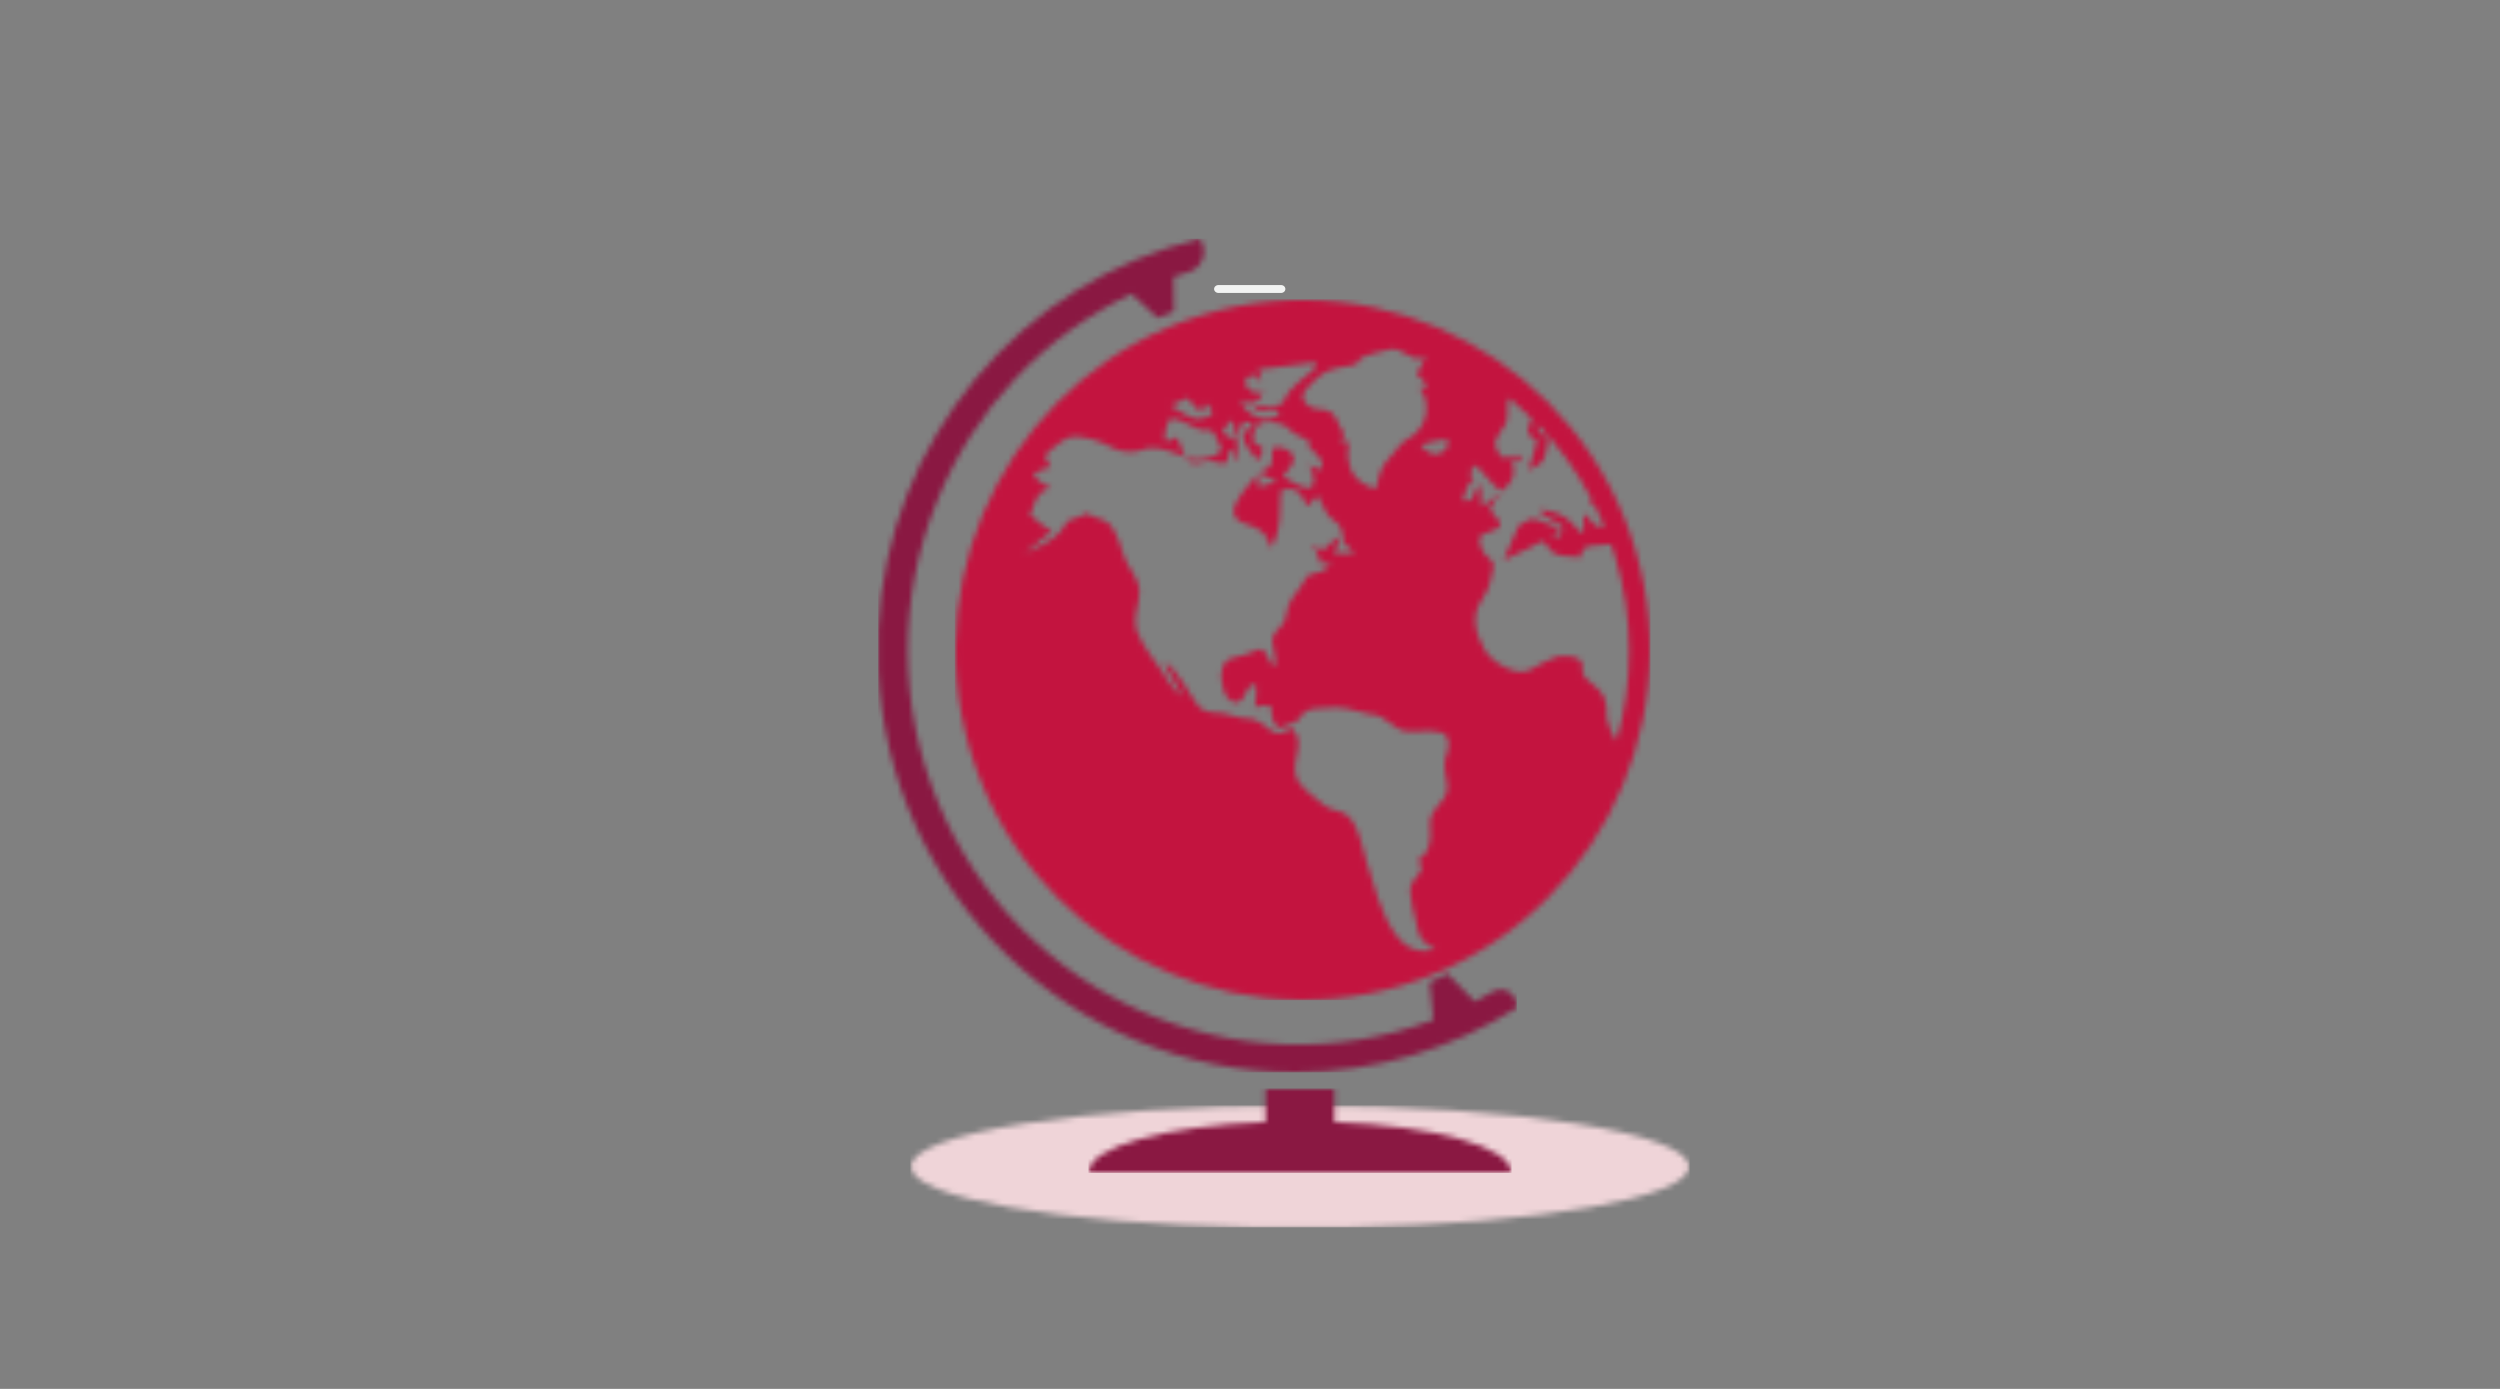 <?xml version="1.0" encoding="UTF-8"?>
<svg width="450px" height="250px" viewBox="0 0 450 250" version="1.1" xmlns="http://www.w3.org/2000/svg" xmlns:xlink="http://www.w3.org/1999/xlink">
    <rect x="0" y="0" width="450" height="250" fill="#808080" stroke="none"/>
    <title>Illustrations/Pink/Device/world-450x250</title>
    <defs>
        <path d="M61.384,21.918 C26.789,21.25 0,16.616 0,11 C0,4.925 31.34,0 70,0 C108.66,0 140,4.925 140,11 C140,16.616 113.211,21.25 78.616,21.918 L61.384,21.918 L61.384,21.918 Z" id="path-1"></path>
        <path d="M0.084,77.618 L0.084,70.38 C1.684,36.051 25.914,7.608 57.991,0 C58.155,0.233 58.299,0.485 58.412,0.758 C59.287,2.882 58.163,5.327 55.98,5.973 C55.07,6.243 54.161,6.53 53.256,6.838 L53.305,13.022 L50.415,14.249 L45.676,9.92 C29.791,17.473 17.445,30.562 10.72,47.082 C3.586,64.605 3.628,83.888 10.838,101.379 C25.363,136.616 64.912,153.775 99.998,140.593 L99.339,133.797 L102.551,132.287 L107.48,137.275 C108.566,136.716 109.631,136.131 110.678,135.523 C112.6,134.403 115,135.803 115,138.046 L115,138.416 C103.442,145.751 89.784,150 75.161,150 C34.917,150 1.959,117.852 0.084,77.618 L0.084,77.618 Z" id="path-3"></path>
        <path d="M118.959,79.38 C121.985,68.87 122.121,57.42 118.725,46.197 C118.499,45.45 118.254,44.712 118.001,43.981 C115.573,44.369 112.437,43.599 112.635,46.295 C110.426,46.074 107.806,46.537 106.579,44.372 C105.631,42.701 104.879,43.879 103.423,44.568 C101.823,45.324 100.225,46.084 98.625,46.84 C99.534,44.771 100.441,42.699 101.348,40.625 C102.833,39.792 103.386,38.977 105.037,39.665 C106.303,40.191 107.569,40.716 108.836,41.243 C108.351,41.698 107.865,42.15 107.381,42.603 C108.955,43.016 109.146,42.137 109.272,40.747 C108.395,40.289 102.612,37.099 106.476,37.899 C108.902,38.399 110.257,39.197 111.817,41.103 C114.534,44.422 111.684,36.245 114.018,39.319 C114.753,40.286 115.61,41.205 116.791,40.776 C116.281,39.542 115.732,38.331 115.147,37.145 C114.795,37.146 114.572,36.998 114.445,36.732 L114.442,36.722 C114.309,36.435 114.285,36.016 114.316,35.525 C111.719,30.649 108.483,26.232 104.747,22.35 C104.671,23.443 104.993,24.335 106.743,24.71 C106.17,28.2 106.392,29.25 103.143,30.661 C103.551,29.305 103.956,27.945 104.365,26.587 C105.028,24.381 104.354,25.616 103.244,24.262 C102.81,23.734 103.171,22.414 103.718,21.307 C102.417,20.02 101.059,18.799 99.65,17.64 C99.049,18.784 99.643,20.696 99.138,22.029 L99.126,22.053 C99.105,22.109 99.081,22.168 99.052,22.225 L99,22.343 C98.549,23.206 97.61,24.191 97.265,25.166 C97.216,25.285 97.185,25.407 97.163,25.522 C97.114,25.777 97.115,26.029 97.188,26.279 C97.449,27.227 97.782,27.741 98.208,27.993 C98.287,28.112 98.367,28.232 98.435,28.356 C98.629,28.682 100.954,27.88 101.15,27.839 C101.305,28.024 101.456,28.206 101.608,28.392 C102.934,30.038 101.756,28.881 100.729,28.655 C100.52,28.511 100.361,28.442 100.294,28.627 L100.174,28.655 C100.219,28.907 100.261,29.168 100.303,29.421 C100.319,29.508 100.331,29.606 100.347,29.709 C100.619,31.283 100.355,32.105 99.719,32.962 L99.711,32.97 C99.331,33.408 98.955,33.848 98.577,34.296 C98.472,34.413 98.364,34.537 98.249,34.672 C98.843,33.804 97.096,33.244 97.881,34.378 C97.691,34.184 97.5,33.985 97.308,33.779 C96.164,32.502 95.018,31.219 93.874,29.938 C93.799,29.855 93.723,29.77 93.649,29.687 C92.798,30.556 92.563,30.843 92.739,31.424 C92.827,31.713 93.017,32.075 93.285,32.62 C92.26,32.248 91.621,35.196 91.25,36.088 L91.251,36.091 C93.131,36.529 93.159,35.381 93.541,34.39 C93.716,33.939 93.965,33.523 94.496,33.303 C94.541,34.083 94.587,34.867 94.632,35.647 C94.662,36.163 94.69,36.679 94.719,37.195 C95.864,36.371 97.013,35.552 98.159,34.734 L98.169,34.745 L98.084,34.874 C97.497,35.61 96.676,36.424 96.485,37.243 C96.368,37.421 96.25,37.591 96.133,37.766 C96.279,37.947 96.49,38.161 96.726,38.392 L96.73,38.394 C96.777,38.468 96.837,38.536 96.904,38.608 C99.525,41.308 96.968,41.215 95.393,42.027 C94.678,42.192 94.16,42.56 94.385,43.793 C94.396,43.854 94.404,43.917 94.421,43.985 C94.441,44.061 94.461,44.138 94.485,44.215 C94.754,45.163 95.364,46.035 96.166,46.616 C96.388,46.777 96.551,46.953 96.663,47.148 L96.684,47.18 C96.823,47.502 96.875,47.874 96.782,48.35 C96.381,50.375 96.136,51.897 94.956,53.596 C94.73,53.921 94.544,54.25 94.385,54.579 L94.362,54.621 C93.949,55.352 93.621,56.123 93.572,57.033 C93.472,58.8 93.958,60.57 94.857,62.122 C94.949,62.346 95.044,62.566 95.145,62.784 C95.855,64.35 98.438,66.268 100.692,66.773 C100.81,66.804 100.934,66.835 101.055,66.861 C102.698,67.232 104.243,66.188 105.77,65.275 C106.719,64.823 107.757,64.372 108.743,64.091 C109.914,63.962 111.404,64.14 112.323,64.732 C112.472,64.831 112.583,64.949 112.66,65.087 L112.663,65.096 L112.708,65.209 C113.059,66.196 112.511,67.099 113.35,67.952 L113.423,68.029 C115.333,69.817 116.902,70.595 117.163,73.059 L117.164,73.076 C117.173,73.161 117.183,73.245 117.185,73.335 C117.204,73.637 117.206,73.941 117.191,74.242 C117.19,74.316 117.19,74.397 117.188,74.474 C117.187,74.556 117.191,74.634 117.197,74.714 C117.198,74.789 117.205,74.868 117.211,74.946 C117.218,75.043 117.233,75.139 117.25,75.239 C117.26,75.299 117.272,75.362 117.284,75.422 C117.296,75.488 117.306,75.555 117.323,75.624 L117.327,75.65 C117.577,76.888 118.187,78.149 118.959,79.38 Z M88.75,80.081 L88.75,79.954 L88.749,79.951 C88.749,79.526 88.65,79.085 88.393,78.59 C87.673,77.207 83.82,77.638 81.926,77.68 L81.819,77.682 L81.746,77.682 L81.683,77.68 C81.625,77.683 81.57,77.683 81.514,77.679 C81.462,77.678 81.406,77.678 81.361,77.676 L81.347,77.673 C78.778,77.521 77.257,74.477 74.772,74.617 L74.761,74.614 C73.612,74.281 72.39,73.958 71.143,73.725 L71.14,73.727 C70.972,73.658 70.81,73.602 70.654,73.569 C69.281,73.269 67.865,73.3 66.479,73.447 L66.451,73.448 C66.361,73.458 66.27,73.465 66.178,73.472 L66.07,73.48 C65.985,73.485 65.9,73.489 65.812,73.492 L65.671,73.5 C65.521,73.507 65.371,73.514 65.222,73.521 L65.126,73.525 L65.014,73.531 L64.952,73.535 L64.834,73.546 L64.798,73.55 C64.69,73.559 64.586,73.57 64.479,73.584 L64.433,73.588 C63.986,73.643 63.559,73.752 63.202,73.962 C61.926,74.701 62.199,75.606 60.872,76.097 L60.85,76.104 L60.701,76.149 L60.538,76.199 L60.532,76.201 L60.482,76.216 C60.334,76.254 60.188,76.313 60.042,76.377 L59.916,76.433 L59.897,76.439 L59.865,76.457 C59.729,76.516 59.594,76.57 59.461,76.635 L59.383,76.688 L59.376,76.689 C59.006,76.873 58.649,77.022 58.315,76.98 L58.301,76.978 C57.794,76.854 57.435,76.306 57.139,75.641 C57.029,75.243 56.947,74.843 56.888,74.435 C56.876,74.372 56.871,74.306 56.862,74.242 C56.817,73.863 56.787,73.479 56.784,73.09 C56.647,73.1 56.511,73.105 56.375,73.115 C56.129,72.962 55.801,72.981 55.385,73.048 C54.968,73.111 54.465,73.226 53.872,73.262 L53.858,73.262 L53.857,73.256 C53.924,72.372 54.292,70.97 54.094,69.979 L54.096,69.969 C54.108,69.814 54.119,69.663 54.129,69.509 C54.031,69.433 53.935,69.378 53.84,69.35 L53.836,69.349 C53.772,69.259 53.699,69.18 53.614,69.111 C53.556,69.181 53.499,69.258 53.441,69.331 L53.437,69.332 C52.841,69.489 52.364,70.405 52.074,71.043 C51.963,71.299 51.84,71.512 51.713,71.697 C51.629,71.793 51.542,71.887 51.452,71.97 C51.296,72.124 51.145,72.243 50.999,72.341 C50.104,72.752 49.114,71.973 48.465,70.883 C48.052,69.787 47.853,68.439 47.802,67.645 L47.803,67.628 L47.803,67.614 C47.885,66.577 48.094,65.677 48.638,65.048 C48.997,64.757 49.451,64.569 49.952,64.417 C50.376,64.287 50.837,64.183 51.309,64.05 L51.313,64.051 L51.32,64.05 C52.315,63.885 53.362,63.335 54.264,62.993 C54.551,62.885 54.791,62.847 54.994,62.854 C55.303,62.94 55.587,63.167 55.836,63.615 C56.265,64.39 56.694,65.163 57.122,65.939 L57.243,65.87 L57.261,65.873 L57.329,65.82 L57.344,65.804 L57.347,65.797 C58.159,65.009 56.67,61.96 57.119,60.67 C57.548,59.447 58.713,58.899 59.23,57.768 C59.646,56.855 59.56,55.825 59.956,54.893 C60.737,53.106 62.289,51.766 63.094,49.979 L63.164,49.853 C63.306,49.728 63.445,49.623 63.579,49.557 C65.184,48.754 66.711,49.329 67.336,47.221 L67.351,47.17 L67.381,47.06 L67.407,46.96 L67.403,46.962 C67.313,47.027 67.226,47.085 67.14,47.137 L67.081,47.172 C67.02,47.208 66.961,47.243 66.904,47.275 L66.82,47.314 L66.694,47.377 L66.574,47.421 L66.508,47.445 C66.346,47.498 66.204,47.512 66.084,47.492 C66.027,47.485 65.971,47.471 65.924,47.442 L65.843,47.4 L65.764,47.333 L65.677,47.236 L65.652,47.198 L65.6,47.113 L65.563,47.039 L65.534,46.974 C65.327,46.469 65.272,45.723 64.982,45.284 L64.965,45.261 L64.897,45.177 L64.864,45.144 L64.798,45.083 L64.754,45.051 L64.684,45.013 L64.631,44.986 L64.555,44.961 L64.487,44.946 L64.41,44.939 L64.329,44.932 L64.261,44.937 L64.156,44.944 C64.254,44.729 64.369,44.603 64.499,44.535 L64.531,44.519 L64.538,44.516 C64.605,44.488 64.678,44.477 64.754,44.478 C65.143,44.493 65.612,44.856 66.111,45.035 C66.971,44.293 67.826,43.547 68.683,42.806 L68.747,42.752 C69.107,43.119 68.927,43.821 68.673,44.485 C68.601,44.675 68.521,44.864 68.448,45.038 C68.348,45.275 68.26,45.489 68.205,45.657 C68.89,45.634 69.579,45.615 70.264,45.592 C70.812,45.577 71.355,45.559 71.902,45.543 L71.9,45.541 L71.843,45.487 L71.809,45.452 C71.212,44.871 70.441,44.397 69.935,43.725 C69.878,43.648 69.829,43.561 69.787,43.478 C69.764,43.401 69.749,43.326 69.75,43.25 C69.778,42.357 69.64,41.432 69.138,40.687 C69.104,40.634 69.069,40.583 69.034,40.536 L69.01,40.496 L68.994,40.484 L68.9,40.372 L68.876,40.351 C68.139,39.514 67.296,39.292 66.729,38.221 C66.265,37.353 65.819,36.478 65.371,35.603 C65.303,35.469 65.235,35.339 65.167,35.204 C64.736,35.701 64.282,36.165 63.82,36.63 L63.781,36.669 C63.632,36.82 63.48,36.968 63.331,37.118 L63.299,37.065 C62.704,36.112 62.166,34.6 61.055,34.196 C60.243,33.902 59.531,33.879 59.073,34.205 L59.067,34.206 L59.06,34.208 C58.899,34.244 58.732,34.287 58.555,34.342 C58.511,36.002 58.521,37.682 58.362,39.326 C58.302,39.864 58.229,40.398 58.129,40.932 C58.105,41.051 58.083,41.171 58.056,41.292 C58.01,41.509 57.956,41.733 57.896,41.947 C57.879,42.008 57.862,42.067 57.846,42.127 C57.823,42.202 57.801,42.279 57.779,42.351 C57.75,42.448 57.716,42.546 57.687,42.644 C57.65,42.746 57.618,42.847 57.579,42.946 C57.552,43.022 57.524,43.1 57.494,43.176 C57.456,43.268 57.42,43.361 57.381,43.45 C57.315,43.61 57.243,43.768 57.166,43.929 L57.108,44.05 C57.004,44.26 56.89,44.474 56.772,44.681 C56.737,44.552 56.705,44.429 56.67,44.309 L56.662,44.281 L56.626,44.174 C56.608,44.11 56.584,44.043 56.562,43.98 C55.809,41.714 54.494,41.014 52.045,40.235 C51.779,40.153 51.546,40.053 51.336,39.948 L51.331,39.946 C51.242,39.886 51.147,39.826 51.055,39.759 C50.569,39.423 50.282,39.035 50.14,38.611 C49.583,36.473 52.854,33.211 54.258,31.58 C54.319,31.506 54.381,31.434 54.441,31.366 C54.447,31.835 54.581,33.949 54.574,33.701 L57.909,32.686 L57.903,32.684 L57.791,32.641 C57.277,32.418 55.222,31.521 54.649,31.079 C54.986,30.754 55.709,30.745 56.32,30.215 C57.115,29.523 57.083,28.367 56.986,27.346 L56.986,27.321 C56.99,26.926 57.131,26.687 57.367,26.548 C57.942,26.464 58.597,26.512 59.187,26.708 C59.746,26.953 60.268,27.307 60.535,27.65 C61.617,29.068 59.916,30.443 59.093,31.567 C59.034,31.648 58.976,31.725 58.928,31.8 L58.934,31.802 C59.038,31.854 59.156,31.913 59.284,31.983 L59.379,32.039 C60.456,32.647 62.11,33.762 63.253,33.818 L63.267,33.821 L63.27,33.821 C63.673,33.884 63.985,33.828 64.14,33.585 C64.181,33.519 64.213,33.457 64.246,33.39 L64.256,33.373 C64.298,33.305 64.338,33.236 64.372,33.152 C64.772,32.173 64.097,30.804 63.715,29.845 C63.681,29.754 63.646,29.67 63.618,29.588 C64.218,29.96 64.817,30.328 65.417,30.698 C65.84,29.833 66.128,29.576 66.018,29.208 C65.976,29.067 65.878,28.907 65.705,28.693 C65.499,28.368 65.131,28.01 64.617,27.415 C64.351,27.112 64.021,26.858 63.777,26.606 C63.473,26.174 63.372,25.749 63.739,25.381 L63.709,25.368 C61.926,24.576 61.067,24.317 59.683,22.932 C59.531,22.781 59.374,22.658 59.209,22.56 L59.084,22.488 L59.077,22.484 L59.029,22.452 C58.302,22.084 56.406,21.862 55.306,22.144 C55.208,22.135 55.104,22.149 55.006,22.179 C54.654,22.287 54.324,22.611 54.06,23.029 L54.052,23.045 C53.798,23.372 53.663,23.698 53.626,24.021 L53.622,24.03 C53.393,24.851 53.459,25.672 54.079,25.897 C56.125,26.649 55.097,27.548 54.44,28.862 L54.39,28.953 C54.324,28.858 54.243,28.749 54.153,28.629 C53.346,27.539 52,26.104 51.794,24.839 C51.785,24.788 51.778,24.742 51.774,24.693 L51.777,24.675 L51.775,24.626 C51.774,24.444 51.803,24.273 51.879,24.121 C52.229,23.395 53.084,23.118 53.503,22.46 L53.549,22.397 C53.58,22.338 53.608,22.281 53.633,22.224 L53.632,22.221 C53.23,22.091 52.91,22.009 52.646,21.969 L52.587,21.959 C52.323,21.92 52.125,21.927 51.971,21.974 L51.966,21.976 L51.869,22.009 L51.787,22.056 L51.778,22.061 L51.757,22.075 L51.735,22.092 L51.723,22.102 C51.674,22.145 51.631,22.197 51.6,22.253 C51.271,22.701 51.302,23.59 50.574,24.511 L50.545,24.531 L50.544,24.527 C50.608,24.332 50.476,24.049 50.461,24.233 L50.462,24.235 L50.461,24.244 C50.421,24.087 50.381,23.902 50.341,23.706 L50.331,23.65 C50.319,23.597 50.306,23.545 50.296,23.489 C50.284,23.419 50.268,23.345 50.256,23.276 C50.243,23.211 50.23,23.143 50.218,23.08 C50.166,22.76 50.108,22.436 50.048,22.113 L50.02,21.97 C49.999,21.84 49.975,21.714 49.955,21.601 C49.399,22.138 48.569,22.609 48.317,23.187 L48.316,23.192 C48.226,23.275 48.135,23.366 48.046,23.453 C48.145,23.645 48.251,23.829 48.371,23.99 L48.372,23.996 L48.389,24.02 C48.438,24.1 48.492,24.178 48.562,24.265 C48.948,24.717 49.403,24.867 49.883,24.784 L49.92,24.78 L49.958,24.769 L50.055,24.746 C50.11,24.73 50.159,24.711 50.209,24.692 L50.319,24.644 L50.322,24.643 C50.375,24.623 50.435,24.592 50.492,24.56 L50.499,24.608 L50.525,24.571 L50.544,24.549 C50.569,24.744 50.591,24.934 50.618,25.13 C50.656,25.462 50.694,25.788 50.721,26.114 C50.763,26.576 50.791,27.031 50.795,27.496 L50.795,27.644 C50.792,27.825 50.791,28.007 50.779,28.193 C50.781,28.246 50.778,28.295 50.775,28.346 C50.761,28.578 50.744,28.812 50.718,29.051 C50.438,28.997 50.338,28.479 50.223,27.994 C50.316,27.639 50.368,27.31 49.86,27.17 L49.853,27.168 C49.806,27.14 49.757,27.128 49.701,27.133 L49.69,27.131 C49.309,27.073 49.177,27.318 49.117,27.663 L49.118,27.665 L49.115,27.684 C49.046,27.919 49.045,28.193 49.037,28.461 C48.986,28.911 48.874,29.329 48.438,29.411 C48.389,29.42 48.34,29.427 48.281,29.428 L48.268,29.428 C48.153,29.428 48.044,29.418 47.93,29.408 C46.921,29.296 45.92,28.748 44.904,29.088 L44.902,29.089 L44.899,29.089 C44.08,29.222 43.291,29.501 42.593,29.344 L42.581,29.344 L42.581,29.341 C42.046,29.135 41.583,28.745 41.305,28.232 L41.308,28.231 L41.365,28.252 L41.493,28.309 L41.511,28.316 L41.6,28.354 C42.961,28.952 44.837,28.693 46.253,28.14 L46.313,28.119 L46.341,28.109 L46.393,28.087 L46.455,28.06 C46.622,27.993 46.779,27.92 46.934,27.842 L46.955,27.832 C47.35,27.628 47.58,27.423 47.698,27.212 C48.027,26.638 47.5,26.001 47.062,25.084 C46.875,24.688 46.729,24.377 46.593,24.137 C46.284,23.591 46.008,23.408 45.371,23.412 C45.191,23.415 44.985,23.428 44.739,23.454 C44.187,23.516 43.381,23.143 42.518,22.702 C42.466,22.672 42.416,22.639 42.365,22.606 C41.945,22.322 41.545,22.134 41.14,22.001 C40.159,21.533 39.24,21.218 38.663,21.57 L38.659,21.571 L38.656,21.573 C38.545,21.56 38.43,21.543 38.313,21.525 C38.315,21.669 38.302,21.825 38.281,21.988 C38.246,22.056 38.213,22.126 38.188,22.203 C37.799,23.311 37.485,24.356 37.638,24.91 C37.638,24.994 37.647,25.073 37.666,25.137 C37.777,25.511 38.226,25.55 39.348,24.959 C39.503,24.884 39.67,24.794 39.85,24.69 C40.091,25.25 40.33,25.813 40.567,26.377 C40.833,26.995 41.096,27.618 41.357,28.238 L41.284,28.197 C40.919,28.083 40.433,27.901 39.875,27.698 C39.319,27.499 38.69,27.275 38.046,27.087 L38.004,27.072 L37.966,27.062 C37.872,27.034 37.779,27.01 37.684,26.984 C37.628,26.968 37.572,26.951 37.515,26.936 C36.531,26.659 35.56,26.508 34.746,26.65 L34.612,26.677 L34.514,26.699 C34.395,26.726 34.284,26.76 34.176,26.803 C33.492,27.077 32.812,27.245 32.138,27.314 C30.556,27.482 29.003,27.104 27.521,26.244 C26.07,25.403 22.882,24.458 21.202,24.613 C21.086,24.625 20.971,24.646 20.855,24.667 L20.853,24.668 C20.742,24.69 20.633,24.72 20.522,24.753 L20.515,24.756 L20.506,24.759 C19.381,25.105 18.399,25.973 17.483,26.711 C17.272,26.866 17.097,27.007 16.952,27.14 L16.858,27.217 L16.855,27.219 L16.847,27.229 C15.611,28.288 16.355,28.54 17.125,30.076 L17.063,30.103 C16.33,30.358 15.351,30.519 14.708,30.962 C14.567,31.016 14.424,31.067 14.284,31.121 C14.253,31.224 14.243,31.319 14.251,31.422 L14.253,31.424 L14.254,31.427 C14.188,31.535 14.135,31.647 14.097,31.774 C14.24,31.874 14.383,31.972 14.527,32.073 L14.527,32.075 C15.107,32.823 16.442,33.428 17.154,33.898 L17.222,33.94 L17.232,33.949 L17.169,33.956 C17.035,33.972 16.906,33.991 16.782,34.017 C16.73,34.03 16.685,34.04 16.636,34.052 C16.511,34.086 16.39,34.122 16.279,34.167 L16.251,34.175 L16.239,34.18 L16.138,34.224 L16.126,34.231 L16.107,34.237 L16.021,34.278 L16.018,34.278 L15.972,34.306 C15.851,34.367 15.737,34.437 15.632,34.514 L15.522,34.601 L15.39,34.714 L15.326,34.766 C14.777,35.274 14.403,35.988 14.118,36.813 C14.074,36.935 14.037,37.055 13.996,37.176 L13.968,37.258 C13.944,37.327 13.923,37.395 13.897,37.463 L13.888,37.498 L13.865,37.565 L13.846,37.626 C13.715,37.971 13.566,38.308 13.364,38.609 C13.608,38.791 13.844,38.976 14.088,39.158 L14.093,39.159 L14.105,39.168 C14.756,40.118 16.233,40.772 17.344,41.614 C15.728,42.921 14.112,44.23 12.5,45.539 C12.663,45.469 12.826,45.399 12.992,45.328 C14.819,44.54 16.68,43.7 18.184,42.353 C18.421,42.137 18.643,41.905 18.855,41.664 C19.33,41.126 19.737,40.524 20.041,39.864 C20.545,39.665 21.051,39.469 21.555,39.269 C22.294,38.982 23.031,38.695 23.765,38.403 C24.278,38.809 24.846,39.014 25.419,39.194 C26.135,39.423 26.855,39.619 27.482,40.148 C27.642,40.281 27.796,40.442 27.944,40.625 C28.044,40.753 28.133,40.891 28.223,41.026 C28.691,41.709 29.049,42.477 29.357,43.277 C29.74,44.285 30.048,45.333 30.407,46.295 C30.982,47.838 32.202,49.269 32.782,50.842 L32.796,50.877 L32.815,50.942 C32.993,51.453 33.103,51.978 33.098,52.528 C33.094,53.031 33.039,53.522 32.956,54.008 C32.671,55.738 32.087,57.371 32.537,59.177 L32.542,59.207 L32.579,59.333 C32.611,59.445 32.642,59.559 32.683,59.674 C32.948,60.423 33.316,61.156 33.743,61.88 C34.58,63.291 35.631,64.655 36.539,65.958 C36.701,66.191 36.858,66.42 37.008,66.648 C38.275,68.579 39.086,70.125 40.962,71.429 C39.836,69.467 38.709,67.509 37.59,65.548 L37.6,65.541 L37.711,65.5 L37.772,65.486 L37.777,65.488 C39.295,65.353 42.757,72.11 43.778,73.174 C43.956,73.354 44.149,73.506 44.364,73.627 L44.386,73.641 L44.434,73.676 C45.475,74.263 46.728,74.339 47.963,74.348 L47.973,74.348 C49.546,74.585 51.303,75.398 52.677,75.344 C53.789,75.296 54.817,76.027 55.819,76.72 C56.388,77.265 56.956,77.791 57.77,77.937 C58.015,77.981 58.23,77.972 58.427,77.937 L58.434,77.938 L58.451,77.934 C58.987,77.939 59.524,77.715 60.076,77.137 C60.299,77.087 60.538,77.147 60.82,77.402 C62.999,79.814 60.389,82.821 61.296,85.714 L61.333,85.816 L61.371,85.919 C61.389,85.967 61.403,86.015 61.42,86.066 C61.44,86.12 61.466,86.174 61.493,86.227 C61.52,86.285 61.548,86.344 61.577,86.401 C61.633,86.507 61.691,86.61 61.76,86.712 L61.775,86.731 C62.767,88.27 64.892,89.701 66.206,90.832 C67.36,91.827 68.791,91.778 69.983,92.438 L70.008,92.452 L70.125,92.518 L70.18,92.554 L70.271,92.614 L70.397,92.705 C70.459,92.75 70.518,92.799 70.579,92.851 C70.867,93.101 71.125,93.394 71.362,93.719 L71.392,93.759 C71.483,93.883 71.567,94.016 71.652,94.149 C72.903,96.216 73.386,99.315 74.004,101.168 C75.167,104.647 76.565,110.947 79.473,114.517 C79.591,114.667 79.712,114.81 79.836,114.948 L79.875,114.996 L79.959,115.086 C80.025,115.157 80.091,115.228 80.16,115.298 C80.282,115.42 80.404,115.541 80.534,115.653 L80.645,115.749 C80.737,115.826 80.833,115.903 80.927,115.976 C81.007,116.039 81.09,116.095 81.173,116.154 L81.235,116.201 C81.289,116.235 81.346,116.27 81.4,116.306 C81.473,116.354 81.545,116.399 81.619,116.439 L81.662,116.466 L81.743,116.508 C82.069,116.686 82.413,116.834 82.77,116.943 L82.785,116.949 C83.153,117.062 83.542,117.134 83.948,117.165 L84.067,117.17 C84.781,117.211 85.542,117.123 86.374,116.871 L86.292,116.829 C86.111,116.742 85.937,116.655 85.775,116.564 L85.735,116.544 C84.84,116.04 84.213,115.461 83.756,114.81 C83.034,113.61 83.098,112.164 82.441,110.069 C82.388,109.903 82.33,109.696 82.275,109.46 L82.267,109.434 C82.247,109.297 82.226,109.155 82.209,109.012 C81.999,107.583 81.419,105.811 82.382,104.576 C82.781,104.061 83.215,103.613 83.508,103.162 L83.52,103.144 L83.546,103.097 L83.617,102.981 L83.671,102.873 L83.715,102.775 C83.737,102.722 83.756,102.668 83.775,102.613 L83.791,102.574 C83.81,102.501 83.827,102.428 83.837,102.355 C83.843,102.294 83.841,102.242 83.843,102.178 L83.841,102.133 L83.836,102.092 C83.834,102.026 83.824,101.959 83.809,101.893 L83.794,101.842 L83.753,101.707 L83.726,101.651 L83.713,101.62 L83.698,101.58 C83.677,101.529 83.645,101.479 83.617,101.429 L83.538,101.304 L83.48,101.213 L83.431,101.154 L83.36,101.063 L83.315,101.004 L83.194,100.871 L83.146,100.82 C83.225,100.779 83.299,100.738 83.364,100.689 C83.441,100.646 83.51,100.607 83.573,100.556 L83.594,100.542 L83.749,100.433 L83.796,100.397 L83.834,100.36 C84.43,99.896 84.805,99.35 85.037,98.752 L85.065,98.694 L85.073,98.673 C85.093,98.615 85.112,98.553 85.133,98.494 L85.146,98.455 C85.558,97.244 85.522,95.833 85.428,94.445 C85.239,91.594 87.902,90.741 88.421,88.493 C88.527,88.085 88.556,87.619 88.468,87.063 C88.213,85.457 87.808,84.091 88.157,82.509 C88.382,81.665 88.756,80.937 88.75,80.081 Z M40.638,18.133 C40.008,18.437 39.378,18.745 38.75,19.053 C38.844,19.097 38.934,19.151 39.027,19.202 C40.447,20.021 42.524,21.693 44.093,21.382 C45.183,21.161 45.802,20.927 46.031,20.608 L46.037,20.604 L46.038,20.6 C46.617,20.091 45.927,19.561 44.978,18.617 L44.975,18.62 C44.853,18.873 44.735,19.12 44.612,19.372 C44.469,19.673 44.324,19.972 44.18,20.271 C43.336,19.396 42.489,18.516 41.647,17.64 C41.31,17.804 40.975,17.97 40.638,18.133 Z M51.454,18.367 C51.389,18.36 51.32,18.353 51.25,18.344 L51.251,18.347 C51.299,18.431 51.347,18.515 51.399,18.598 L51.441,18.662 C51.926,19.412 52.577,20.082 53.317,20.577 L53.33,20.584 L53.347,20.595 C53.763,20.866 54.204,21.081 54.66,21.224 L54.676,21.23 L54.701,21.237 C54.796,21.265 54.893,21.293 54.99,21.314 L55.077,21.336 L55.105,21.34 C55.201,21.358 55.295,21.374 55.393,21.388 L55.441,21.395 L55.548,21.403 L55.653,21.412 C55.712,21.417 55.768,21.417 55.827,21.42 L55.896,21.419 L56.027,21.42 C56.083,21.416 56.135,21.412 56.188,21.409 C56.246,21.405 56.305,21.399 56.362,21.389 L56.365,21.388 L56.375,21.389 L56.404,21.384 C56.497,21.368 56.591,21.35 56.688,21.328 L56.726,21.322 L56.841,21.291 L56.872,21.281 L56.924,21.269 L57.01,21.241 C57.073,21.217 57.136,21.195 57.199,21.169 L57.327,21.116 C57.42,21.078 57.513,21.032 57.603,20.982 L57.719,20.916 C57.779,20.881 57.841,20.842 57.9,20.803 C57.947,20.772 57.992,20.741 58.038,20.706 C58.093,20.665 58.15,20.622 58.204,20.579 L58.313,20.495 C58.243,20.322 58.159,20.184 58.066,20.073 C57.011,18.782 54.593,21.076 53.645,19.025 C53.695,19.023 53.744,19.022 53.795,19.02 L53.897,19.019 C55.192,19.026 56.716,19.258 57.854,18.913 L57.864,18.91 L57.869,18.906 C59.219,18.806 58.973,18.21 59.626,17.128 L59.67,17.058 C59.708,16.995 59.753,16.93 59.798,16.866 L59.823,16.831 C59.917,16.696 60.018,16.563 60.125,16.436 C60.185,16.358 60.25,16.283 60.312,16.211 L60.403,16.108 C60.831,15.625 61.302,15.18 61.795,14.757 C61.947,14.627 62.1,14.498 62.256,14.37 C62.721,13.985 63.192,13.616 63.656,13.236 C63.784,13.128 63.906,13.03 64.014,12.933 C64.121,12.839 64.218,12.748 64.306,12.667 L64.309,12.663 C64.963,12.05 65.125,11.703 64.912,11.522 L64.896,11.516 C64.529,11.144 62.875,11.449 61.508,11.637 C61.444,11.644 61.382,11.652 61.317,11.658 C61.267,11.666 61.218,11.675 61.17,11.679 C59.667,11.872 58.162,12.057 56.657,12.247 C55.944,12.334 55.233,12.425 54.521,12.513 L55.131,14.585 C53.652,13.667 53.292,13.161 52.594,14.001 L52.546,14.056 L52.545,14.06 C52.376,14.274 52.19,14.559 51.963,14.937 L51.961,14.937 C52.844,16.19 53.781,17.307 55.379,16.362 C55.23,16.828 55.067,17.198 54.892,17.485 L54.861,17.528 C54.815,17.606 54.763,17.681 54.712,17.746 L54.654,17.811 C54.612,17.861 54.567,17.913 54.522,17.956 L54.438,18.031 L54.323,18.126 L54.211,18.197 L54.104,18.257 L53.965,18.319 L53.872,18.355 C53.744,18.397 53.61,18.424 53.463,18.445 L53.369,18.46 C53.216,18.476 53.051,18.479 52.879,18.476 C52.82,18.479 52.751,18.474 52.687,18.47 C52.326,18.458 51.92,18.418 51.461,18.368 L51.454,18.367 Z M70.949,11.837 C70.551,11.906 70.15,11.978 69.751,12.047 C67.152,12.512 66.1,13.02 64.36,14.728 L64.323,14.759 C64.232,14.847 64.14,14.937 64.049,15.035 C63.986,15.098 63.924,15.159 63.867,15.219 C63.024,16.068 62.225,16.888 62.591,17.854 L62.593,17.857 L62.608,17.886 C62.75,18.323 63.126,18.764 63.823,19.219 C64.951,19.957 66.385,19.411 67.58,20.208 L67.584,20.209 C68.705,21.036 68.782,22.337 69.6,23.453 C69.989,23.986 69.883,24.616 69.758,25.092 C69.499,25.571 69.463,25.83 69.722,25.833 L69.73,25.834 L69.742,25.838 C69.841,25.857 70.028,25.799 70.35,25.634 L70.48,25.57 C70.617,25.502 70.765,25.423 70.934,25.326 C70.683,26.349 70.579,27.327 70.629,28.237 C70.785,30.969 72.358,33.086 75.629,34.02 L75.642,33.968 C76.198,31.899 76.421,30.122 78.025,28.515 C78.906,27.633 79.789,26.148 80.861,25.341 L80.886,25.325 C80.965,25.264 81.049,25.21 81.131,25.158 C81.208,25.113 81.281,25.068 81.36,25.028 C81.754,24.832 82.114,24.595 82.447,24.329 C83.222,23.708 83.815,22.919 84.212,22.047 C85.104,20.072 84.969,17.675 83.549,15.834 C83.715,15.816 83.879,15.796 84.044,15.778 C84.36,15.743 84.68,15.708 84.997,15.677 L84.997,15.673 L85,15.673 C84.694,15.274 84.407,14.819 84.081,14.407 C83.777,14.018 83.433,13.668 82.994,13.444 C83.132,13.167 83.27,12.89 83.404,12.614 C83.82,11.77 84.236,10.927 84.652,10.086 L84.649,10.087 L84.544,10.161 L84.471,10.209 C83.878,10.588 83.236,10.619 82.59,10.476 C81.608,10.17 80.68,9.335 79.684,9.03 L79.678,9.024 L79.667,9.022 C78.999,8.672 78.145,8.824 77.268,9.124 L77.263,9.128 C75.819,9.412 74.162,9.922 73.142,10.353 C72.912,10.451 72.802,10.605 72.754,10.777 L72.744,10.791 C72.517,11.158 72.337,11.592 71.254,11.782 C71.152,11.802 71.052,11.817 70.949,11.837 Z M88.507,25.333 C87.924,25.014 86.403,25.33 85.228,25.654 C84.992,25.719 84.768,25.784 84.57,25.844 C84.485,25.871 84.402,25.893 84.326,25.917 L84.236,25.948 C84.034,26.013 83.874,26.067 83.784,26.097 L83.75,26.11 L83.824,26.202 C83.899,26.299 83.971,26.384 84.034,26.456 L84.131,26.561 L84.135,26.564 L84.221,26.65 L84.229,26.657 L84.233,26.659 L84.257,26.684 L84.347,26.764 C84.399,26.81 84.448,26.859 84.504,26.905 C84.549,26.942 84.594,26.978 84.642,27.012 C84.701,27.059 84.763,27.104 84.824,27.149 L84.876,27.189 L84.942,27.227 C85.006,27.268 85.067,27.303 85.131,27.342 L85.201,27.384 L85.268,27.413 L85.386,27.471 C85.445,27.497 85.504,27.521 85.565,27.545 L85.671,27.583 C85.735,27.605 85.801,27.625 85.868,27.643 L85.955,27.665 C86.045,27.684 86.132,27.696 86.219,27.706 L86.24,27.709 L86.282,27.716 C86.33,27.719 86.375,27.721 86.421,27.719 L86.529,27.716 L86.563,27.716 C86.621,27.716 86.669,27.709 86.723,27.703 L86.823,27.682 L86.871,27.671 C86.961,27.653 87.053,27.628 87.146,27.593 L87.171,27.583 C87.251,27.552 87.334,27.513 87.413,27.469 L87.473,27.437 C87.65,27.334 87.823,27.201 87.99,27.034 L88.038,26.988 C88.121,26.9 88.204,26.807 88.284,26.701 C88.337,26.631 88.383,26.566 88.426,26.502 L88.465,26.449 L88.471,26.44 C88.622,26.202 88.709,26.006 88.74,25.844 L88.739,25.838 C88.749,25.787 88.753,25.739 88.749,25.694 L88.749,25.684 L88.723,25.565 L88.722,25.56 L88.664,25.459 L88.662,25.456 L88.573,25.369 L88.507,25.333 Z M122.372,44.946 C132.249,78.222 113.424,113.396 80.412,123.351 C47.397,133.307 12.504,114.331 2.628,81.054 C-7.249,47.776 11.576,12.604 44.588,2.649 C77.603,-7.307 112.496,11.668 122.372,44.946 Z" id="path-5"></path>
        <path d="M44.207,5.962 C62.24,6.676 76,10.45 76,15 L0,15 C0,10.45 13.76,6.676 31.793,5.962 L31.793,0 L44.207,0 L44.207,5.962 Z" id="path-7"></path>
    </defs>
    <g id="Illustrations/Pink/Device/world-450x250" stroke="none" stroke-width="1" fill="none" fill-rule="evenodd">
        <path d="M231.367,52.02 C231.367,52.412 231.016,52.731 230.587,52.731 L219.316,52.731 C218.888,52.731 218.536,52.412 218.536,52.02 C218.536,51.629 218.888,51.309 219.316,51.309 L230.587,51.309 C231.016,51.309 231.367,51.629 231.367,52.02" id="Fill-8" fill="#F2F3F2"></path>
        <g id="world" transform="translate(158, 43)">
            <g id="Fill-1-Clipped" transform="translate(6, 156)">
                <mask id="mask-2" fill="white">
                    <use xlink:href="#path-1"></use>
                </mask>
                <g id="path-1"></g>
                <polygon id="Fill-1" fill="#EFD4D8" fill-rule="nonzero" mask="url(#mask-2)" points="-0.14 21.918 140.14 21.918 140.14 -0.028 -0.14 -0.028"></polygon>
            </g>
            <g id="Fill-4-Clipped">
                <mask id="mask-4" fill="white">
                    <use xlink:href="#path-3"></use>
                </mask>
                <g id="path-3"></g>
                <polygon id="Fill-4" fill="#8A1842" fill-rule="nonzero" mask="url(#mask-4)" points="0.084 150.028 115.028 150.028 115.028 -0.028 0.084 -0.028"></polygon>
            </g>
            <g id="Fill-7-Clipped" transform="translate(14, 11)">
                <mask id="mask-6" fill="white">
                    <use xlink:href="#path-5"></use>
                </mask>
                <g id="path-5"></g>
                <polygon id="Fill-7" fill="#C3143F" fill-rule="nonzero" mask="url(#mask-6)" points="-0.14 126.028 125.084 126.028 125.084 -0.14 -0.14 -0.14"></polygon>
            </g>
            <g id="Fill-10-Clipped" transform="translate(38, 153)">
                <mask id="mask-8" fill="white">
                    <use xlink:href="#path-7"></use>
                </mask>
                <g id="path-7"></g>
                <polygon id="Fill-10" fill="#8A1842" fill-rule="nonzero" mask="url(#mask-8)" points="-0.084 15.136 76.084 15.136 76.084 -0.082 -0.084 -0.082"></polygon>
            </g>
        </g>
    </g>
</svg>